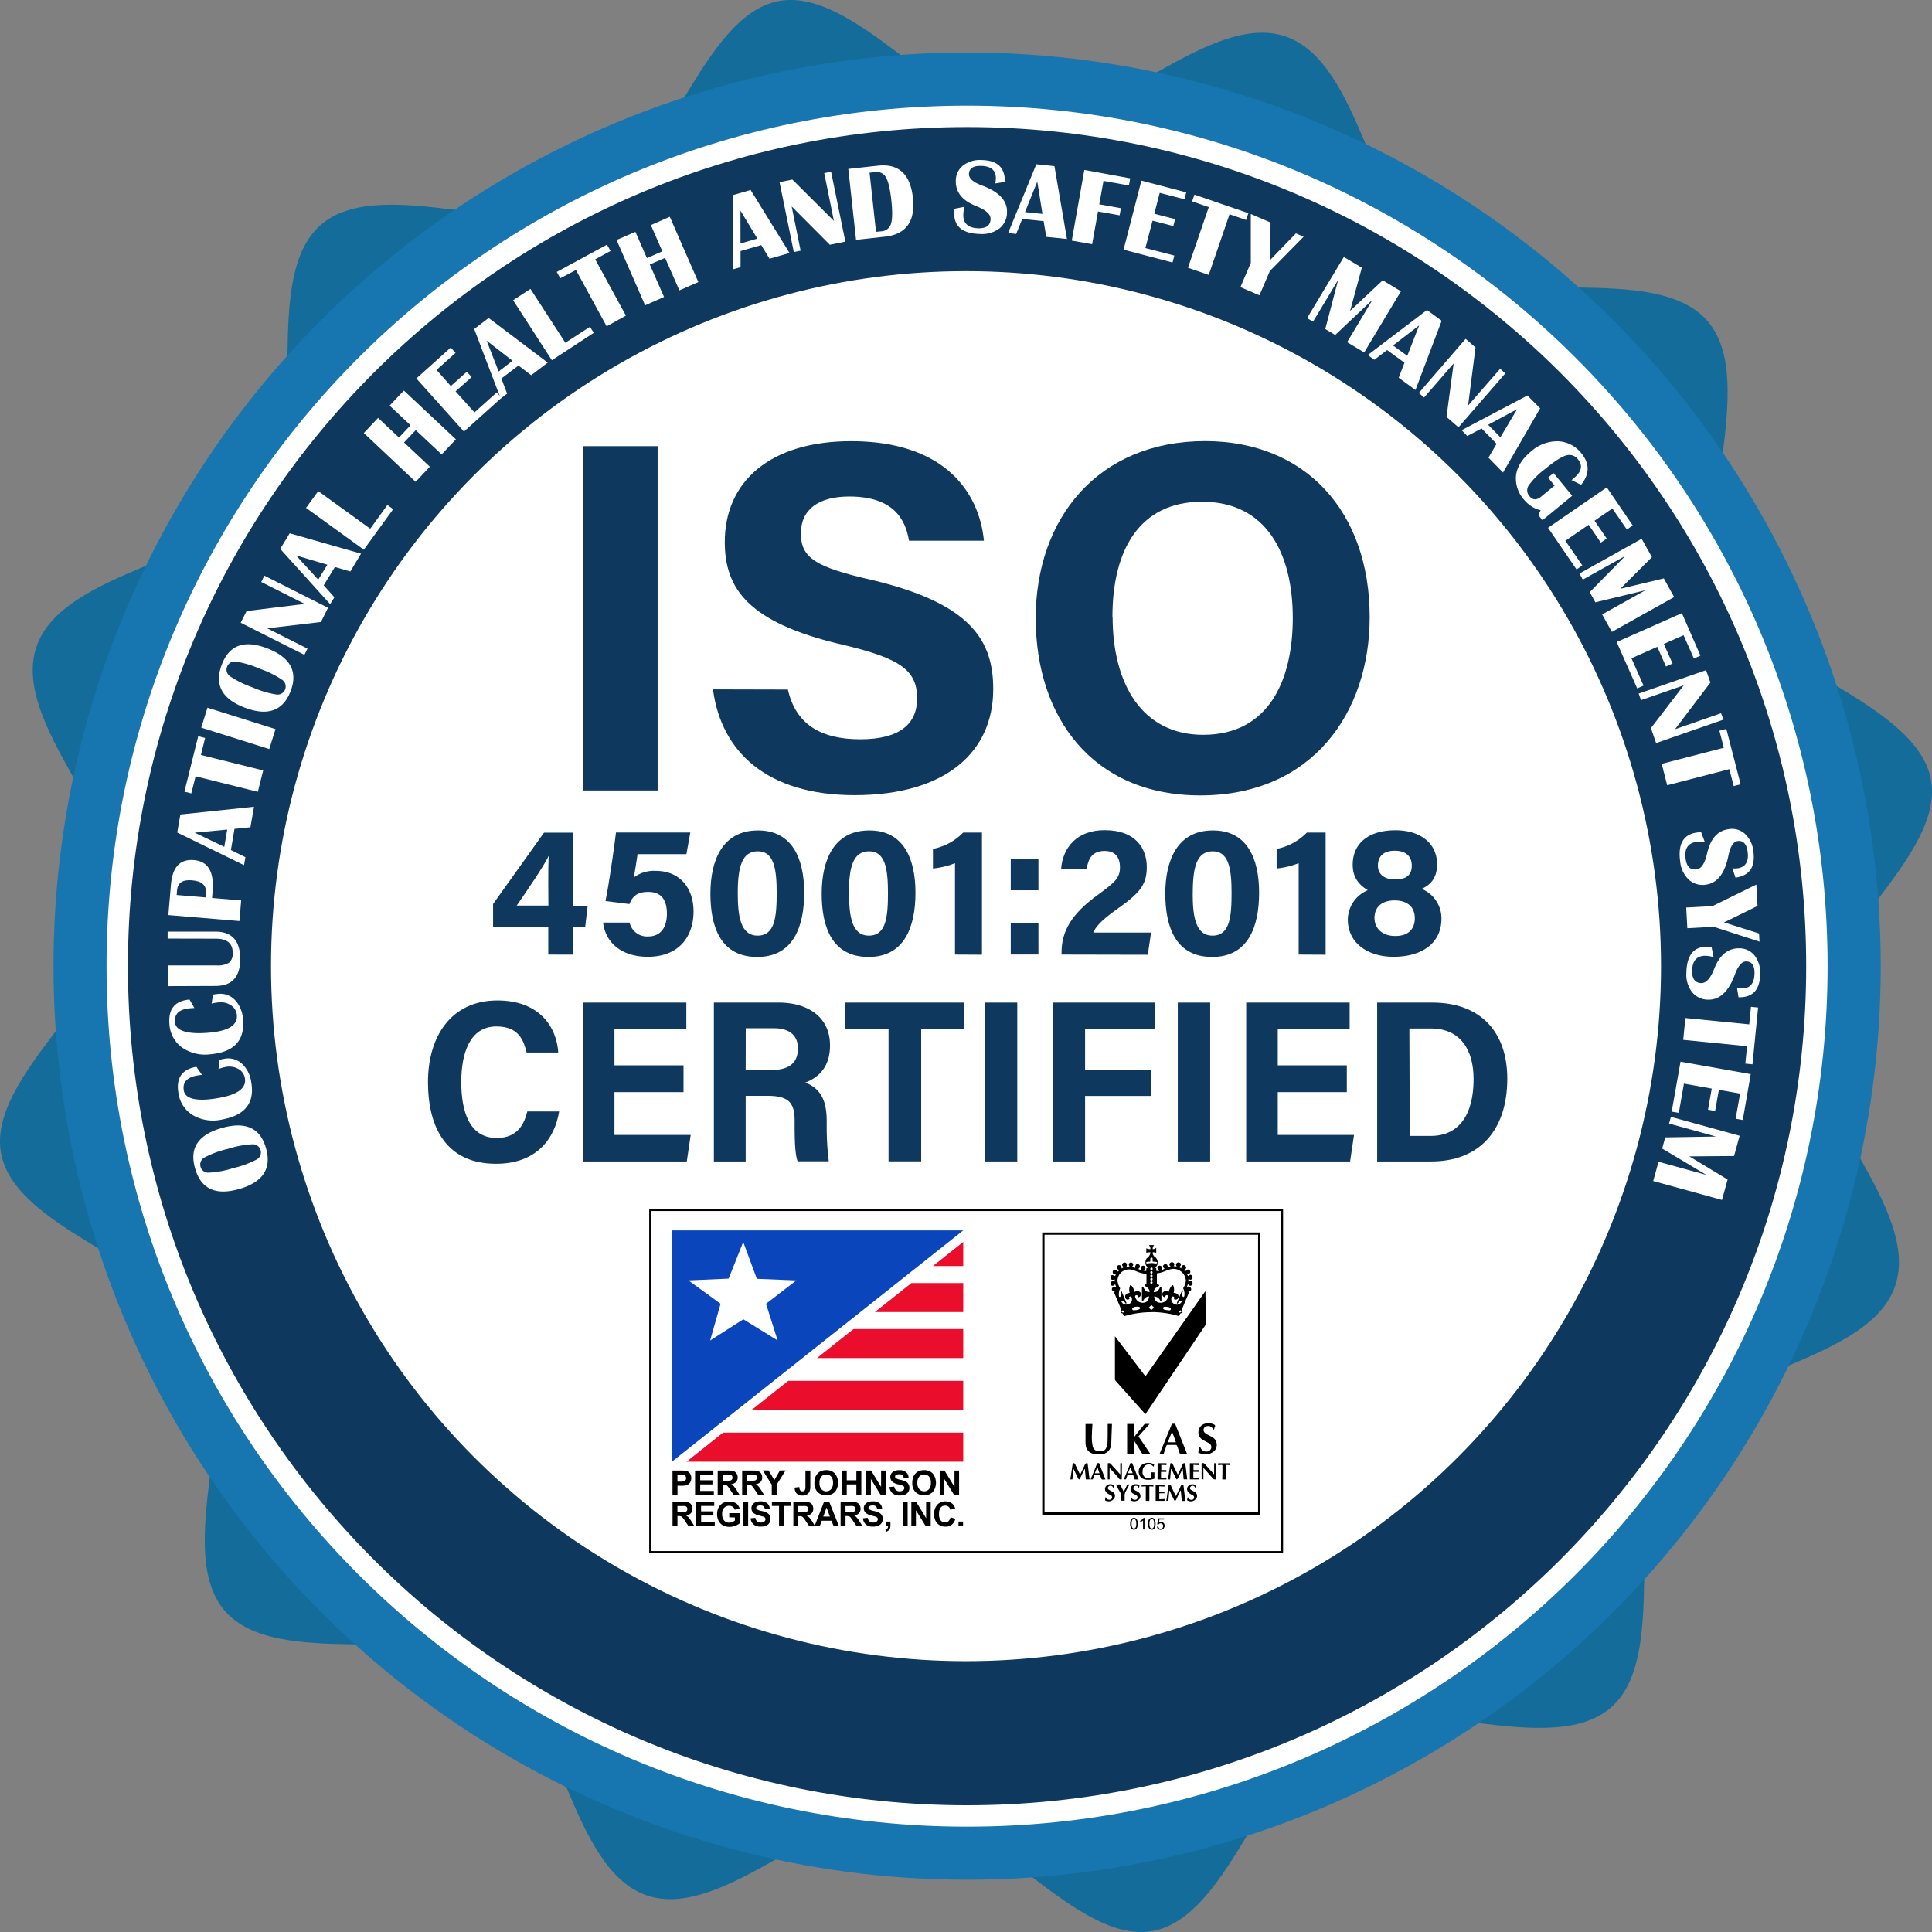 <svg xmlns="http://www.w3.org/2000/svg" viewBox="0 0 541.65 541.65"><rect x="0" y="0" width="541.65" height="541.65" fill="#808080" stroke="none"/><defs><style>.cls-1{fill:#136c99;}.cls-2{fill:#1775af;}.cls-11,.cls-3{fill:#0f385e;}.cls-3{stroke:#fff;stroke-width:6px;}.cls-3,.cls-5{stroke-miterlimit:10;}.cls-10,.cls-4,.cls-5{fill:#fff;}.cls-5{stroke:#000;stroke-width:0.5px;}.cls-6{fill:#010101;}.cls-7{fill:#0a45bb;}.cls-8{fill:#ea0d2c;}.cls-10,.cls-9{fill-rule:evenodd;}</style></defs><title>ISO 45001</title><g id="Layer_2" data-name="Layer 2"><g id="Layer_1-2" data-name="Layer 1"><polygon class="cls-1" points="267.89 501.56 249.81 448.67 219.97 495.94 213.32 440.46 174.25 480.44 179.35 424.84 132.78 455.77 149.32 402.36 97.39 423.03 124.58 374.2 69.56 383.69 106.24 341.59 50.44 339.33 95.2 305.87 41.08 291.99 91.77 268.54 41.66 243.81 96.1 231.34 52.25 196.72 108.11 195.88 72.46 152.87 127.3 163.72 101.33 114.25 152.74 136.21 137.56 82.47 183.29 114.57 179.67 58.84 217.65 99.78 225.79 44.5 254.33 92.48 273.77 40.11 291.86 93 321.69 45.73 328.35 101.2 367.42 61.23 362.32 116.9 408.88 85.9 392.35 139.31 444.27 118.64 417.08 167.47 472.18 157.97 435.43 200.08 491.23 202.34 446.47 235.8 500.66 249.68 449.89 273.13 500.01 297.86 445.57 310.33 489.42 344.94 433.55 345.78 469.2 388.8 414.37 377.95 440.33 427.42 388.93 405.46 404.1 459.26 358.38 427.1 362 482.83 324.02 441.89 315.88 497.17 287.33 449.18 267.89 501.56"/><path class="cls-1" d="M287.34,34.62C264.8,33.07,239.74-3.81,218.23.32S186.91,48.24,167,58.13,106.89,48.44,90,63s-3,57-15.56,75.57-56.84,21.25-64.2,42.69S36.1,231.6,34.62,254.46s-38.43,47.47-34.3,69,47.92,31.32,57.81,51.15-9.69,60.13,4.9,77,57,3,75.57,15.57,21.25,56.83,42.69,64.2S231.6,505.5,254.46,507s47.6,38.75,69.11,34.29,31.19-47.86,51-57.61,60.13,9.69,77-4.91,3-57,15.57-75.56S524,382,531.33,360.51,505.5,310.2,507,287.34s38.75-47.6,34.29-69.11S493.36,186.91,483.61,167s9.68-60.13-4.91-77-57-3-75.57-15.56-21.24-56.84-42.69-64.2S310,36.23,287.34,34.62Z"/><circle class="cls-2" cx="271.14" cy="270.86" r="256.14"/><polygon class="cls-2" points="293.79 500.46 269.96 449.96 245.55 500.2 232.76 445.82 198.4 489.87 197.24 434.01 154.42 469.92 164.95 415.02 115.61 441.31 137.24 389.77 83.57 405.33 115.41 359.41 59.67 363.35 100.43 325.12 45.08 317.37 92.94 288.43 40.37 269.38 93.13 250.91 45.66 221.4 101.14 214.42 60.9 175.6 116.57 180.32 85.31 134.01 138.86 150.16 117.8 98.36 166.82 125.23 157 70.27 199.31 106.76 201.24 50.89 234.96 95.46 248.46 41.2 272.29 91.77 296.7 41.46 309.49 95.84 343.85 51.8 345.01 107.66 387.83 71.75 377.3 126.65 426.64 100.36 405.01 151.9 458.68 136.4 426.84 182.32 482.57 178.32 441.82 216.55 497.17 224.37 449.31 253.3 501.88 272.29 449.12 290.76 496.59 320.27 441.11 327.25 481.35 366.06 425.68 361.35 456.93 407.66 403.39 391.51 424.45 443.31 375.43 416.44 385.25 471.46 342.94 434.91 341 490.78 307.29 446.21 293.79 500.46"/><path class="cls-3" d="M271.25,32.62C139.67,32.54,32.94,139.15,32.87,270.74S139.41,509.05,271,509.12,509.3,402.58,509.38,271v-.13C509.38,139.33,402.79,32.69,271.25,32.62Zm0,428.77C166,461.39,80.67,376.06,80.67,270.8S166,80.21,271.25,80.21,461.84,165.54,461.84,270.8v.07C461.81,376.1,376.49,461.39,271.25,461.39Z"/><circle class="cls-4" cx="270.83" cy="270.87" r="194.85"/><rect class="cls-5" x="182.26" y="339.27" width="177.21" height="95.83"/><path d="M353.33,345.53H292.19v79.14h61.14ZM292.84,424V346.17h59.87V424Z"/><path d="M321.1,396.51l2.55-3.78q7.07-10.5,14.15-21a2.64,2.64,0,0,0,.28-1.66c0-2.37-.08-4.74-.12-7.11,0-.29,0-.57,0-.86l-.11,0-16.72,23.76-8.55-11.23c0,.22,0,.34,0,.46q0,5.73,0,11.45a.9.9,0,0,0,.19.58q4.08,4.59,8.17,9.16A2.13,2.13,0,0,1,321.1,396.51Z"/><path d="M316,407.55h1.9v-3.67l.19.25c.68,1.07,1.36,2.13,2,3.21a.45.45,0,0,0,.46.23c.63,0,1.26,0,1.92,0l-3.29-4.88,3.12-3.49c-.46,0-.88,0-1.3,0-.09,0-.19.13-.27.22l-2.71,3.38a1.11,1.11,0,0,1-.16.17v-3.75H316Z"/><path d="M311.74,399.22h-1.19v.6c0,1.57,0,3.14-.05,4.71a3.8,3.8,0,0,1-.38,1.42,1.52,1.52,0,0,1-1.48.93h-.54a1.75,1.75,0,0,1-1.76-1.44,12,12,0,0,1-.2-3.44c0-.92.08-1.84.13-2.77h-1.94c0,.55,0,1.13,0,1.71,0,1,0,1.92,0,2.88a10.34,10.34,0,0,0,.07,1.48,2.66,2.66,0,0,0,2.28,2.29,7.65,7.65,0,0,0,2.29.08A2.79,2.79,0,0,0,311.5,405c.1-.82.09-1.65.12-2.47l.12-3Z"/><path d="M330.78,407.56h2l-3.33-8.4h-.89l-3.44,8.39h1.13c.24-.7.49-1.4.71-2.11a.43.43,0,0,1,.48-.35c.75,0,1.49,0,2.24,0a.42.42,0,0,1,.3.24C330.29,406.08,330.53,406.81,330.78,407.56Zm-2.25-6h.1l1,2.75h-2.18Z"/><path d="M335.94,407.22a3.92,3.92,0,0,0,4.47-.39,2.51,2.51,0,0,0-.36-3.81c-.47-.29-1-.52-1.46-.79a4.34,4.34,0,0,1-.76-.5,1.06,1.06,0,0,1,.4-1.86,1.49,1.49,0,0,1,1.81.73,1.15,1.15,0,0,0,.21.23,1.45,1.45,0,0,0,.17-.26,3.11,3.11,0,0,1,.18-.54c.19-.34,0-.53-.27-.67a3.45,3.45,0,0,0-3.07,0,2.5,2.5,0,0,0-.29,4.17c.35.22.72.41,1.08.61s.57.29.84.45a1.26,1.26,0,0,1,.66,1.51,1.34,1.34,0,0,1-1.43.84,1.59,1.59,0,0,1-1.54-1.08c0-.09-.13-.15-.2-.22a.84.84,0,0,0-.14.24C336.13,406.34,336,406.77,335.94,407.22Z"/><path d="M301,411.87c.39.81.78,1.63,1.18,2.45a.77.77,0,0,0,.12.24c.07.08.16.19.25.2s.17-.11.21-.2c.4-.81.78-1.62,1.16-2.43a.7.7,0,0,1,.24-.29l.26,2.92h1.05l-.55-4.5a.56.56,0,0,0-.78.38c-.4.91-.85,1.8-1.33,2.78-.47-1-.91-1.85-1.31-2.75-.15-.34-.32-.56-.75-.42l-.67,4.51h.58l.25-2.88Z"/><path d="M328.45,411.9c.42.86.82,1.73,1.24,2.59a1.42,1.42,0,0,0,.26.29c.09-.1.22-.18.28-.3.43-.88.85-1.77,1.36-2.66l.26,2.93h1l-.55-4.5c-.42-.12-.62,0-.79.41-.39.9-.84,1.78-1.31,2.75-.3-.61-.57-1.15-.83-1.69a10.41,10.41,0,0,1-.5-1.07c-.13-.38-.34-.53-.74-.4l-.67,4.51h.58l.25-2.85Z"/><path d="M327.65,416.26l-.67,4.51h.58l.25-2.85.1,0,.81,1.69c.15.31.29.62.45.92a1.32,1.32,0,0,0,.25.28,1.38,1.38,0,0,0,.27-.27l1.17-2.46a.55.55,0,0,1,.19-.23l.27,2.94h1l-.54-4.5c-.44-.14-.63.05-.79.41-.4.9-.85,1.78-1.32,2.75-.43-.9-.83-1.71-1.22-2.53l-.1-.21C328.29,416.34,328.09,416.12,327.65,416.26Z"/><path d="M314.55,410.23h-.47v3.12l-1.73-1.89a9.26,9.26,0,0,1-.78-.88.81.81,0,0,0-1-.32v4.5h.51v-3.19c.57.61,1.07,1.14,1.55,1.68.35.39.71.77,1,1.18a.73.73,0,0,0,.87.31Z"/><path d="M337.52,411.65c.82.92,1.66,1.84,2.47,2.77a.72.72,0,0,0,.87.31v-4.5h-.47v3l-.09.07c-.07-.09-.13-.2-.21-.29-.73-.82-1.49-1.62-2.21-2.45a.81.81,0,0,0-1-.32v4.49h.5v-3.07Z"/><path d="M323.65,414.54v-1.76h-.95c0,.42,0,.85,0,1.27,0,.23-.06.33-.3.38a1.69,1.69,0,0,1-2.06-1.92,1.86,1.86,0,0,1,1.39-1.94,1.57,1.57,0,0,1,1.66.68l.2-.69a3.26,3.26,0,0,0-3.28,0,2.42,2.42,0,0,0-1,2.6,2.13,2.13,0,0,0,1.69,1.61A4.53,4.53,0,0,0,323.65,414.54Z"/><path d="M308.13,410.21c-.43-.12-.57.1-.7.45-.49,1.26-1,2.5-1.53,3.75,0,.11-.08.21-.13.35h.6c.11-.33.24-.67.34-1a.39.39,0,0,1,.49-.34h.34c.85,0,.87,0,1.1.83.12.42.29.64.75.53a3.24,3.24,0,0,1,.54,0Zm.08,2.8H307l.59-1.47.09,0Z"/><path d="M318.13,414.77h1.1l-1.81-4.58h-.49l-1.86,4.56h.6a10.5,10.5,0,0,1,.37-1.07c0-.12.24-.21.38-.26a1.14,1.14,0,0,1,.37,0c.91,0,.91,0,1.17.87C318,414.44,318.08,414.61,318.13,414.77ZM316.29,413l.64-1.6.58,1.6Z"/><path d="M324,416.25v4.52h2.49v-.52l-1.47.08v-1.68h1.44v-.5H325V416.7l1.48.07v-.52Z"/><path d="M334.6,412.14v-1.45l1.46.07v-.53h-2.48v4.53h2.49v-.52c-.36,0-.72,0-1.08.07s-.45-.05-.43-.38,0-.83,0-1.28h1.49v-.51Z"/><path d="M324.53,414.77H327v-.53c-.36,0-.74,0-1.11.07s-.4-.06-.39-.34c0-.43,0-.86,0-1.32H327v-.51h-1.43v-1.45l1.45.07v-.54h-2.48Z"/><path d="M333,419.69c-.08.33-.14.56-.2.79a.4.4,0,0,0,0,.11,1.85,1.85,0,0,0,2.74-.78,1.24,1.24,0,0,0-.53-1.49c-.28-.19-.6-.33-.89-.5s-.61-.37-.5-.75a.86.86,0,0,1,.5-.49.72.72,0,0,1,.87.36l.16.22.22-.67a1.72,1.72,0,0,0-1.93-.12,1.3,1.3,0,0,0-.56,1.55,2.17,2.17,0,0,0,.66.79,3.67,3.67,0,0,0,.73.4.76.76,0,0,1,.5.81.65.65,0,0,1-.56.54,1,1,0,0,1-1-.37Z"/><path d="M317.14,419.68l-.22.9a2,2,0,0,0,2.4-.18,1.34,1.34,0,0,0-.16-2.08c-.29-.2-.63-.34-.93-.51s-.59-.37-.47-.73a.9.9,0,0,1,.48-.5.72.72,0,0,1,.88.35l.13.19s.07-.06.08-.09c.23-.63.16-.75-.5-.87a1.46,1.46,0,0,0-1.86,1.65,1.31,1.31,0,0,0,.69.91c.24.14.49.26.74.39a.76.76,0,0,1,.51.8.65.65,0,0,1-.56.55,1,1,0,0,1-1-.39Z"/><path d="M310,419.69c-.08.31-.15.54-.19.76a.29.29,0,0,0,.08.22,1.85,1.85,0,0,0,2.66-1,1.18,1.18,0,0,0-.49-1.33c-.29-.2-.62-.34-.92-.52s-.64-.37-.54-.77a.89.89,0,0,1,.5-.49.74.74,0,0,1,.9.39l.14.19.22-.67a1.7,1.7,0,0,0-1.95-.1,1.3,1.3,0,0,0-.53,1.56,1.93,1.93,0,0,0,.61.73,3.71,3.71,0,0,0,.76.42.77.77,0,0,1,.52.8.64.64,0,0,1-.55.55.94.94,0,0,1-1-.37A3.61,3.61,0,0,1,310,419.69Z"/><path d="M312.88,416.23c.38.72.71,1.4,1.1,2a2.49,2.49,0,0,1,.31,1.64c0,.28,0,.55-.06.85h1.07c0-.52,0-1,0-1.55a2.31,2.31,0,0,1,.21-.86c.35-.7.74-1.38,1.12-2.08a.54.54,0,0,0-.78.36c-.21.53-.5,1-.79,1.64-.33-.66-.61-1.21-.87-1.77a.39.39,0,0,0-.45-.29A8.13,8.13,0,0,1,312.88,416.23Z"/><path d="M320.06,416.24v.53l1.17-.07v4.08h1V416.7l1.13.07v-.53Z"/><path d="M342.7,414.77h1v-4.08l1.14.07v-.52h-3.32v.52a7.36,7.36,0,0,0,.83-.06c.3-.05.38.05.37.34,0,1.16,0,2.32-.05,3.49Z"/><path class="cls-4" d="M328.53,401.59l-1.07,2.74h2.18l-1-2.75Z"/><path class="cls-4" d="M308.21,413l-.53-1.45-.09,0L307,413Z"/><path class="cls-4" d="M316.29,413h1.22l-.58-1.6Z"/><path class="cls-6" d="M188.54,419.13v-6.85h2.22a7.92,7.92,0,0,1,1.64.1,1.77,1.77,0,0,1,1,.67,2.18,2.18,0,0,1,.4,1.34,2.27,2.27,0,0,1-.23,1.06,1.91,1.91,0,0,1-.58.67,2.07,2.07,0,0,1-.72.32,7.45,7.45,0,0,1-1.43.1h-.9v2.59Zm1.39-5.69v1.94h.75a3.54,3.54,0,0,0,1.09-.11.92.92,0,0,0,.44-.33,1,1,0,0,0,.15-.54.85.85,0,0,0-.22-.61,1,1,0,0,0-.55-.31,7.27,7.27,0,0,0-1,0Z"/><path class="cls-6" d="M194.87,419.13v-6.85H200v1.16h-3.69V415h3.43v1.16h-3.43V418h3.82v1.16Z"/><path class="cls-6" d="M201.21,419.13v-6.85h2.91a5.06,5.06,0,0,1,1.59.18,1.62,1.62,0,0,1,.8.66,2,2,0,0,1,.3,1.08,1.83,1.83,0,0,1-.45,1.27,2.15,2.15,0,0,1-1.36.63,3.23,3.23,0,0,1,.74.58,7.52,7.52,0,0,1,.79,1.11l.84,1.34h-1.66l-1-1.49a8.57,8.57,0,0,0-.73-1,1.19,1.19,0,0,0-.41-.29,2.41,2.41,0,0,0-.7-.07h-.28v2.86Zm1.38-4h1a5.17,5.17,0,0,0,1.24-.08.81.81,0,0,0,.39-.29.93.93,0,0,0,.14-.51.84.84,0,0,0-.19-.56.87.87,0,0,0-.52-.27c-.11,0-.45,0-1,0h-1.08Z"/><path class="cls-6" d="M208.07,419.13v-6.85H211a5.06,5.06,0,0,1,1.59.18,1.62,1.62,0,0,1,.8.66,2,2,0,0,1,.3,1.08,1.83,1.83,0,0,1-.45,1.27,2.15,2.15,0,0,1-1.36.63,3.23,3.23,0,0,1,.74.58,7.52,7.52,0,0,1,.79,1.11l.83,1.34h-1.65l-1-1.49a8.57,8.57,0,0,0-.73-1,1.19,1.19,0,0,0-.41-.29,2.41,2.41,0,0,0-.7-.07h-.28v2.86Zm1.38-4h1a5.22,5.22,0,0,0,1.25-.08.74.74,0,0,0,.38-.29.85.85,0,0,0,.14-.51.84.84,0,0,0-.18-.56.87.87,0,0,0-.52-.27c-.11,0-.45,0-1,0h-1.08Z"/><path class="cls-6" d="M216.37,419.13v-2.89l-2.51-4h1.62l1.61,2.71,1.58-2.71h1.59l-2.52,4v2.88Z"/><path class="cls-6" d="M225.81,412.28h1.37v4.33a4.81,4.81,0,0,1-.14,1.31,1.89,1.89,0,0,1-.73,1,2.43,2.43,0,0,1-1.39.36,2,2,0,0,1-1.56-.57,2.31,2.31,0,0,1-.56-1.66l1.31-.15a1.75,1.75,0,0,0,.17.83.74.74,0,0,0,.68.37.78.78,0,0,0,.66-.26,2.18,2.18,0,0,0,.19-1.1Z"/><path class="cls-6" d="M228.33,415.74a4.32,4.32,0,0,1,.31-1.75,3.33,3.33,0,0,1,.64-.94,2.72,2.72,0,0,1,.88-.62,3.79,3.79,0,0,1,1.48-.27,3.24,3.24,0,0,1,2.42.94,4.2,4.2,0,0,1,0,5.21,3.61,3.61,0,0,1-4.84,0A3.55,3.55,0,0,1,228.33,415.74Zm1.42,0a2.56,2.56,0,0,0,.54,1.76,1.84,1.84,0,0,0,2.72,0,2.61,2.61,0,0,0,.53-1.78,2.55,2.55,0,0,0-.52-1.76,1.76,1.76,0,0,0-1.37-.58,1.73,1.73,0,0,0-1.37.59A2.58,2.58,0,0,0,229.75,415.7Z"/><path class="cls-6" d="M236,419.13v-6.85h1.39V415h2.7v-2.69h1.39v6.85h-1.39v-3h-2.7v3Z"/><path class="cls-6" d="M242.87,419.13v-6.85h1.35l2.8,4.57v-4.57h1.28v6.85h-1.38l-2.76-4.47v4.47Z"/><path class="cls-6" d="M249.37,416.9l1.34-.13a1.66,1.66,0,0,0,.49,1,1.53,1.53,0,0,0,1,.32,1.57,1.57,0,0,0,1-.28.83.83,0,0,0,.34-.66.66.66,0,0,0-.14-.42,1.15,1.15,0,0,0-.5-.29c-.16-.06-.53-.16-1.1-.3a3.69,3.69,0,0,1-1.56-.68,1.79,1.79,0,0,1-.34-2.36,1.87,1.87,0,0,1,.86-.69,3.38,3.38,0,0,1,1.34-.24,2.86,2.86,0,0,1,1.94.57,2,2,0,0,1,.69,1.51l-1.38.06a1.13,1.13,0,0,0-.39-.76,1.33,1.33,0,0,0-.87-.23,1.59,1.59,0,0,0-.94.24.53.53,0,0,0,0,.84,3.64,3.64,0,0,0,1.27.46,7.33,7.33,0,0,1,1.49.49,1.91,1.91,0,0,1,.76.7,2.18,2.18,0,0,1,0,2.19,2,2,0,0,1-.93.77,4,4,0,0,1-1.49.25,3,3,0,0,1-2-.6A2.6,2.6,0,0,1,249.37,416.9Z"/><path class="cls-6" d="M255.77,415.74a4.32,4.32,0,0,1,.31-1.75,3.33,3.33,0,0,1,.64-.94,2.72,2.72,0,0,1,.88-.62,3.79,3.79,0,0,1,1.48-.27,3.22,3.22,0,0,1,2.42.94,4.2,4.2,0,0,1,0,5.21,3.61,3.61,0,0,1-4.84,0A3.55,3.55,0,0,1,255.77,415.74Zm1.42,0a2.56,2.56,0,0,0,.54,1.76,1.84,1.84,0,0,0,2.72,0,2.61,2.61,0,0,0,.53-1.78,2.55,2.55,0,0,0-.52-1.76,1.76,1.76,0,0,0-1.37-.58,1.73,1.73,0,0,0-1.37.59A2.58,2.58,0,0,0,257.19,415.7Z"/><path class="cls-6" d="M263.45,419.13v-6.85h1.35l2.8,4.57v-4.57h1.29v6.85H267.5l-2.76-4.47v4.47Z"/><path class="cls-6" d="M188.55,427.89v-6.84h2.91a5.06,5.06,0,0,1,1.59.18,1.56,1.56,0,0,1,.8.66,2,2,0,0,1,.3,1.08,1.8,1.8,0,0,1-.46,1.27,2.2,2.2,0,0,1-1.35.63,3.23,3.23,0,0,1,.74.58,7.17,7.17,0,0,1,.79,1.11l.83,1.33h-1.65l-1-1.49a8.14,8.14,0,0,0-.73-1,1.07,1.07,0,0,0-.41-.29,2.34,2.34,0,0,0-.7-.08h-.28v2.86Zm1.38-3.95h1a5.66,5.66,0,0,0,1.24-.08.78.78,0,0,0,.39-.29.86.86,0,0,0,.14-.52.81.81,0,0,0-.18-.55.78.78,0,0,0-.52-.27,9.08,9.08,0,0,0-1,0h-1.08Z"/><path class="cls-6" d="M195.16,427.89v-6.84h5.08v1.15h-3.69v1.52H200v1.16h-3.43v1.86h3.82v1.15Z"/><path class="cls-6" d="M204.44,425.38v-1.16h3V427a3.71,3.71,0,0,1-1.26.74,4.67,4.67,0,0,1-1.67.32,3.75,3.75,0,0,1-1.87-.45,2.88,2.88,0,0,1-1.2-1.29,4.14,4.14,0,0,1-.4-1.82,3.9,3.9,0,0,1,.45-1.9,3,3,0,0,1,1.31-1.28,3.5,3.5,0,0,1,1.64-.34,3.31,3.31,0,0,1,2,.53,2.43,2.43,0,0,1,.92,1.48l-1.37.26a1.47,1.47,0,0,0-.55-.8,1.64,1.64,0,0,0-1-.29,1.83,1.83,0,0,0-1.44.58,2.39,2.39,0,0,0-.54,1.7,2.7,2.7,0,0,0,.54,1.83,1.84,1.84,0,0,0,1.42.61,2.45,2.45,0,0,0,.87-.17,3,3,0,0,0,.75-.42v-.86Z"/><path class="cls-6" d="M208.37,427.89v-6.84h1.38v6.84Z"/><path class="cls-6" d="M210.43,425.66l1.34-.13a1.61,1.61,0,0,0,.5,1,1.48,1.48,0,0,0,1,.32,1.51,1.51,0,0,0,1-.29.82.82,0,0,0,.34-.66.64.64,0,0,0-.14-.41,1.26,1.26,0,0,0-.5-.3l-1.1-.3a3.71,3.71,0,0,1-1.56-.67,1.8,1.8,0,0,1-.64-1.38,1.74,1.74,0,0,1,.3-1,1.87,1.87,0,0,1,.86-.69,3.38,3.38,0,0,1,1.34-.24,2.92,2.92,0,0,1,1.94.56,2,2,0,0,1,.69,1.51l-1.38.06a1.18,1.18,0,0,0-.39-.76,1.39,1.39,0,0,0-.87-.23,1.59,1.59,0,0,0-.94.25.53.53,0,0,0,0,.84,3.64,3.64,0,0,0,1.27.46,6.75,6.75,0,0,1,1.49.49,1.84,1.84,0,0,1,.76.7,2,2,0,0,1,.27,1.09,2,2,0,0,1-.32,1.1,2,2,0,0,1-.93.76,3.8,3.8,0,0,1-1.49.25,3,3,0,0,1-2-.6A2.58,2.58,0,0,1,210.43,425.66Z"/><path class="cls-6" d="M218.41,427.89V422.2h-2v-1.15h5.44v1.15h-2v5.69Z"/><path class="cls-6" d="M222.43,427.89v-6.84h2.91a5.06,5.06,0,0,1,1.59.18,1.52,1.52,0,0,1,.8.66A2,2,0,0,1,228,423a1.84,1.84,0,0,1-.45,1.27,2.25,2.25,0,0,1-1.36.63,3.23,3.23,0,0,1,.74.58,6.55,6.55,0,0,1,.79,1.11l.83,1.33h-1.65l-1-1.49a8.14,8.14,0,0,0-.73-1,1.07,1.07,0,0,0-.41-.29,2.34,2.34,0,0,0-.7-.08h-.28v2.86Zm1.38-3.95h1a5.85,5.85,0,0,0,1.25-.08.79.79,0,0,0,.38-.29.86.86,0,0,0,.14-.52.81.81,0,0,0-.18-.55.78.78,0,0,0-.52-.27,9.08,9.08,0,0,0-1,0h-1.08Z"/><path class="cls-6" d="M235.22,427.89h-1.5l-.6-1.55h-2.74l-.56,1.55h-1.47l2.67-6.84h1.46Zm-2.55-2.71-.94-2.54-.92,2.54Z"/><path class="cls-6" d="M235.67,427.89v-6.84h2.91a5.06,5.06,0,0,1,1.59.18,1.52,1.52,0,0,1,.8.66,2,2,0,0,1,.3,1.08,1.84,1.84,0,0,1-.45,1.27,2.25,2.25,0,0,1-1.36.63,3.23,3.23,0,0,1,.74.58,6.55,6.55,0,0,1,.79,1.11l.83,1.33h-1.65l-1-1.49a8.14,8.14,0,0,0-.73-1,1.07,1.07,0,0,0-.41-.29,2.34,2.34,0,0,0-.7-.08h-.28v2.86Zm1.38-3.95h1a5.85,5.85,0,0,0,1.25-.08.79.79,0,0,0,.38-.29.86.86,0,0,0,.14-.52.81.81,0,0,0-.18-.55.78.78,0,0,0-.52-.27,9.08,9.08,0,0,0-1,0h-1.08Z"/><path class="cls-6" d="M241.93,425.66l1.35-.13a1.61,1.61,0,0,0,.49,1,1.5,1.5,0,0,0,1,.32,1.54,1.54,0,0,0,1-.29.82.82,0,0,0,.34-.66.64.64,0,0,0-.14-.41,1.26,1.26,0,0,0-.5-.3l-1.11-.3a3.83,3.83,0,0,1-1.56-.67,1.79,1.79,0,0,1-.63-1.38,1.74,1.74,0,0,1,.3-1,1.89,1.89,0,0,1,.85-.69,3.43,3.43,0,0,1,1.35-.24,2.92,2.92,0,0,1,1.94.56,2,2,0,0,1,.69,1.51l-1.39.06a1.17,1.17,0,0,0-.38-.76,1.39,1.39,0,0,0-.87-.23,1.65,1.65,0,0,0-.95.25.53.53,0,0,0-.22.43.51.51,0,0,0,.21.41,3.55,3.55,0,0,0,1.27.46,6.75,6.75,0,0,1,1.49.49,1.9,1.9,0,0,1,.76.7,2,2,0,0,1,.27,1.09,2,2,0,0,1-.33,1.1,1.88,1.88,0,0,1-.92.76,3.84,3.84,0,0,1-1.49.25,2.94,2.94,0,0,1-2-.6A2.63,2.63,0,0,1,241.93,425.66Z"/><path class="cls-6" d="M248.34,426.58h1.31v.94a3.49,3.49,0,0,1-.1.9,1.43,1.43,0,0,1-.37.59,2,2,0,0,1-.7.41l-.25-.54a1.14,1.14,0,0,0,.56-.36,1.12,1.12,0,0,0,.18-.63h-.63Z"/><path class="cls-6" d="M253.08,427.89v-6.84h1.38v6.84Z"/><path class="cls-6" d="M255.5,427.89v-6.84h1.35l2.8,4.57v-4.57h1.28v6.84h-1.38l-2.76-4.46v4.46Z"/><path class="cls-6" d="M266.49,425.38l1.34.42a3,3,0,0,1-1,1.66A2.86,2.86,0,0,1,265,428a3,3,0,0,1-2.24-.93,3.58,3.58,0,0,1-.87-2.55,3.76,3.76,0,0,1,.88-2.66,3,3,0,0,1,2.32-.94,2.86,2.86,0,0,1,2,.74,2.72,2.72,0,0,1,.7,1.26l-1.37.33a1.4,1.4,0,0,0-1.44-1.15,1.55,1.55,0,0,0-1.24.55,2.7,2.7,0,0,0-.47,1.77,2.9,2.9,0,0,0,.47,1.85,1.53,1.53,0,0,0,1.21.55,1.41,1.41,0,0,0,.95-.35A2.12,2.12,0,0,0,266.49,425.38Z"/><path class="cls-6" d="M268.72,427.89v-1.31H270v1.31Z"/><polygon class="cls-7" points="270.05 344.95 188.38 344.95 188.38 409.79 270.05 344.95"/><polygon class="cls-8" points="270.05 401.65 270.05 409.79 192.47 409.79 202.72 401.65 270.05 401.65"/><polygon class="cls-8" points="270.05 387.13 270.05 395.27 210.75 395.27 221 387.13 270.05 387.13"/><polygon class="cls-8" points="270.05 372.61 270.05 380.75 229.04 380.75 239.29 372.61 270.05 372.61"/><polygon class="cls-8" points="270.05 359.71 270.05 367.85 245.28 367.85 255.53 359.71 270.05 359.71"/><polygon class="cls-8" points="270.05 348.19 270.05 354.95 261.53 354.95 270.05 348.19"/><polygon class="cls-4" points="208.37 348.19 212.19 358.52 223.26 358.98 214.76 365.52 218.01 375.8 208.4 369.87 199.09 375.82 202.02 365.52 193 358.97 204.28 358.47 208.37 348.19"/><path d="M316.85,427.19a2.89,2.89,0,0,1,.12-.92,1.08,1.08,0,0,1,.36-.54.86.86,0,0,1,.58-.19.89.89,0,0,1,.79.4,2,2,0,0,1,.2.49,3.11,3.11,0,0,1,.07.76,3,3,0,0,1-.12.93,1.09,1.09,0,0,1-.35.54.87.87,0,0,1-.59.19.86.86,0,0,1-.73-.34A2.1,2.1,0,0,1,316.85,427.19Zm.41,0a2.1,2.1,0,0,0,.19,1.07.54.54,0,0,0,.92,0,2,2,0,0,0,.19-1.07,2,2,0,0,0-.19-1.06.53.53,0,0,0-.46-.26.5.5,0,0,0-.44.23A2,2,0,0,0,317.26,427.19Z"/><path d="M320.86,428.8h-.4v-2.54a2.08,2.08,0,0,1-.38.27,4.08,4.08,0,0,1-.42.21v-.39a2.39,2.39,0,0,0,.59-.38,1.61,1.61,0,0,0,.35-.43h.26Z"/><path d="M321.85,427.19a2.89,2.89,0,0,1,.12-.92,1.08,1.08,0,0,1,.36-.54.86.86,0,0,1,.58-.19.89.89,0,0,1,.79.4,2,2,0,0,1,.2.49,3.11,3.11,0,0,1,.07.76,3,3,0,0,1-.12.93,1.09,1.09,0,0,1-.35.54.87.87,0,0,1-.59.19.86.86,0,0,1-.73-.34A2.1,2.1,0,0,1,321.85,427.19Zm.41,0a2.1,2.1,0,0,0,.19,1.07.55.55,0,0,0,.46.26.57.57,0,0,0,.47-.26,2.12,2.12,0,0,0,.18-1.07,2.08,2.08,0,0,0-.18-1.06.55.55,0,0,0-.47-.26.5.5,0,0,0-.44.23A2,2,0,0,0,322.26,427.19Z"/><path d="M324.36,428l.41,0a.77.77,0,0,0,.22.46.59.59,0,0,0,.41.15.67.67,0,0,0,.49-.21.85.85,0,0,0,.2-.58.73.73,0,0,0-.2-.54.65.65,0,0,0-.5-.2.7.7,0,0,0-.35.09.76.76,0,0,0-.24.23l-.37-.05.31-1.67h1.62V426h-1.3l-.18.88a1.05,1.05,0,0,1,.62-.21,1,1,0,0,1,.72.3,1,1,0,0,1,.29.75,1.21,1.21,0,0,1-.26.77,1,1,0,0,1-.85.39,1,1,0,0,1-.72-.25A.91.91,0,0,1,324.36,428Z"/><path class="cls-9" d="M322.92,367.86a26.09,26.09,0,0,1,7.62,1.13l.38-.75.64-.26-.26-.75,2-4.8-.13-.38a.89.89,0,0,0,.76-.38.77.77,0,0,0-.38-.88.79.79,0,0,0-.76,0v-.13a6.37,6.37,0,0,0,.25-.63l.38.38a.66.66,0,0,0,.89-.38.73.73,0,0,0-.38-.88,1.82,1.82,0,0,0-.76.13v-.64c.25,0,.38.13.63.13s.64-.38.51-.76a.68.68,0,0,0-.63-.63,3.16,3.16,0,0,0-.64.38,1,1,0,0,0-.25-.5c.25,0,.38,0,.5-.13a.57.57,0,0,0,.39-.76.66.66,0,0,0-.89-.38c-.13.13-.38.26-.51.51-.13-.13-.25-.38-.38-.51a.94.94,0,0,0,.51-.25c.25-.25.12-.63-.13-.88a.62.62,0,0,0-.87,0l0,0a1.71,1.71,0,0,0-.25.76,2.63,2.63,0,0,0-.64-.38,1.05,1.05,0,0,0,.51-.51.55.55,0,0,0-.38-.75.66.66,0,0,0-.89.37c-.13.13,0,.51.13.76A2.47,2.47,0,0,0,329,355a1,1,0,0,0,.25-.5.67.67,0,0,0-.63-.63.72.72,0,0,0-.77.63c0,.25.26.5.39.63a2.35,2.35,0,0,1-.89.25c0-.12.12-.38,0-.5-.13-.38-.51-.63-.76-.51s-.64.51-.51.76a1.18,1.18,0,0,0,.51.63,1,1,0,0,0-.64.25.46.46,0,0,0-.38.13.79.79,0,0,0,.13-.88c0-.26-.38-.51-.77-.38a.53.53,0,0,0-.38.76c0,.25.26.5.51.63a1.62,1.62,0,0,1-.89,0v-.63l-.25-.26c.38-.5.63-.63.63-1.38a1.88,1.88,0,0,0-.63-1.52,1.51,1.51,0,0,1-.76-1.14v-.25a2.7,2.7,0,0,1,1,.13v-1.39a1.41,1.41,0,0,1-1,.38v-.38a4.05,4.05,0,0,1,.38-.76h-1.4a4.05,4.05,0,0,1,.38.76v.38a2.35,2.35,0,0,1-1.14-.25v1.26a3.42,3.42,0,0,1,1.14-.13v.25a2.75,2.75,0,0,1-.76,1.27c-.38.12-.63.75-.63,1.39s.25.88.63,1.38l-.38.26v.63s-.13.12-.76,0c.25-.13.51-.38.51-.63s-.13-.64-.38-.76a.77.77,0,0,0-.89.38,2.23,2.23,0,0,0,.12.88c0-.13-.12-.13-.25-.13s-.38-.12-.63-.25c.25-.12.38-.38.5-.5a.85.85,0,0,0-.5-.89c-.39-.12-.64.13-.77.51a.59.59,0,0,0,0,.63,8.43,8.43,0,0,0-1-.38.69.69,0,0,0,.38-.63.64.64,0,0,0-1.27,0,2.22,2.22,0,0,0,.25.63c-.25-.12-.63,0-.88,0a1.64,1.64,0,0,0,.12-.75.69.69,0,0,0-.89-.38.65.65,0,0,0-.38.88c.13.13.26.38.38.38a3,3,0,0,1-.63.38.82.82,0,0,0-.13-.76.77.77,0,0,0-1,0,.59.59,0,0,0,0,.88c.12.13.38.26.5.38a1.66,1.66,0,0,1-.5.38c0-.25-.26-.38-.38-.5a.68.68,0,1,0-.51,1.26h.51a.93.93,0,0,0-.26.5,1,1,0,0,0-.63-.25c-.38-.13-.64.13-.64.51a.55.55,0,0,0,.51.75,1.18,1.18,0,0,0,.63-.12v.63a1,1,0,0,0-.88,0,.59.59,0,0,0-.26.75.56.56,0,0,0,.76.38c.26,0,.38-.25.51-.38a5.71,5.71,0,0,0,.26.64v.12h-.77a.78.78,0,0,0-.38.88.89.89,0,0,0,.76.38l-.12.38,2,4.8-.26.75.64.26.38.75a26.4,26.4,0,0,1,7.74-1.13Zm-2.53-3c.38-.76.88-1.39,1.77-1.39-.12.88-.51,1.77-1.77,1.77a2.15,2.15,0,0,1-2.16-1.77.4.4,0,0,1,.38-.38.44.44,0,0,1,.38.63.9.9,0,0,0,.89-1c0-.38-.51-.75-1-.75a1.35,1.35,0,0,0-.76.25,4.73,4.73,0,0,0-.76-1.64c-.51-.38-.51-.38-.64.12a2.89,2.89,0,0,0,0,1.77c-.25,0-1.27.13-1.27,1,0,.63.39.88.64.88a.93.93,0,0,0,.63-.25c-.25-.12-.25-.12-.25-.25a.56.56,0,0,1,.38-.38c.38,0,.51.38.51.76a1.45,1.45,0,0,1-1.52,1.51,1.44,1.44,0,0,1-1.53-1.13,1.48,1.48,0,0,1,1.27.88l.26-.13-1.53-3.66-.25.13a2.28,2.28,0,0,1,.38.88c0,.38-.25.89-.51.89s-.25-.25-.25-.89a3.68,3.68,0,0,1,.38-1.51,4.9,4.9,0,0,1-.76-2.15,3.19,3.19,0,0,1,3.17-3.15c1.78,0,2.29,1,4.95,1.26v2.78a1,1,0,0,1-.51.25v.25c.76.63,1.27.63,1.4,1.77-.89,0-1.27-.25-1.78-1.39h-.38v4Zm11.68-2.15c0,.63,0,.76-.26.89s-.38-.51-.38-.89a6,6,0,0,1,.25-.88l-.25-.13-1.52,3.66.25.13a1.48,1.48,0,0,1,1.27-.88,1.55,1.55,0,0,1-3.05-.38c0-.38.13-.76.51-.76a.56.56,0,0,1,.38.38c0,.13,0,.13-.13.25s.26.25.51.25a.83.83,0,0,0,.76-.88c0-.88-1.14-1-1.39-1a2.89,2.89,0,0,0,0-1.77c-.13-.5-.13-.5-.64-.12a4.93,4.93,0,0,0-.76,1.64,1.35,1.35,0,0,0-.76-.25c-.51,0-1,.37-1,.75a.9.9,0,0,0,.89,1,.44.44,0,0,1,.38-.63.4.4,0,0,1,.38.38,2.14,2.14,0,0,1-2.15,1.77c-1.27,0-1.65-.89-1.78-1.77a1.91,1.91,0,0,1,1.78,1.39h.25v-4h-.38c-.51,1.14-.89,1.39-1.78,1.39.13-1.14.64-1.14,1.53-1.77v-.25a1,1,0,0,1-.64-.25V357c2.16-.25,3.05-1.26,4.82-1.26a3.52,3.52,0,0,1,3.31,3.28,4.8,4.8,0,0,1-.77,2.15,3.67,3.67,0,0,1,.39,1.51Z"/><path class="cls-10" d="M322,355.74v0Zm.88-3.15c.13,0,.26,0,.26.38v.37c0,.38,0,.38.51.38s.76.13.76.26-.13.25-.38.25c0,0-1-.13-1.15-.13s-1.27.13-1.27.13c-.25,0-.25-.13-.25-.25s.13-.26.64-.26.5,0,.5-.38V353C322.54,352.59,322.67,352.59,322.92,352.59Zm.77,7.44v0Zm-.77-3.91c.13,0,.26-.13.26-.38s-.13-.38-.26-.38a.38.38,0,0,0,0,.76Zm0,1c.13,0,.26-.25.26-.38s-.13-.38-.26-.38a.34.34,0,0,0-.38.38A.4.4,0,0,0,322.92,357.13Zm0,.88a.27.27,0,0,0,.26-.25c0-.25-.13-.38-.26-.38a.34.34,0,0,0-.38.38C322.54,357.89,322.67,358,322.92,358Zm0,1c.13,0,.26-.12.26-.37s-.13-.38-.26-.38a.4.4,0,0,0-.38.38A.33.33,0,0,0,322.92,359Zm0,.89c.13,0,.26-.13.26-.38a.27.27,0,0,0-.26-.25c-.25,0-.38.12-.38.25A.34.34,0,0,0,322.92,359.91Zm-3.3,6.81c0,.38-.25.38-.63.51s-1,.12-1.14.12a.33.33,0,0,1-.38-.38c0-.37.63-.63,1.52-.63C319.37,366.34,319.62,366.47,319.62,366.72ZM314.93,368l-.51-.12.25-.51.51.13Zm7.87-2.14.76.76-.76.63-.76-.63Zm3.3.88c0,.38.25.38.63.51.13,0,.89.12,1.15.12a.4.4,0,0,0,.38-.38c0-.37-.64-.63-1.53-.63C326.35,366.34,326.1,366.47,326.1,366.72Zm4.57,1.26.51-.12-.13-.51-.51.13Z"/><path class="cls-4" d="M54.64,327.37Q52.32,319,62.3,316.21t12.32,5.84q2.35,8.58-7.84,11.37Q57,336.1,54.64,327.37Zm1.58-.27a2.22,2.22,0,0,0,2.33,1.66,26.35,26.35,0,0,0,6.84-1.28,26.84,26.84,0,0,0,6.54-2.39,2.27,2.27,0,0,0-1.18-4.28,27,27,0,0,0-6.84,1.28,27.06,27.06,0,0,0-6.53,2.39A2.24,2.24,0,0,0,56.22,327.1Z"/><path class="cls-4" d="M61.27,299.7l.2-2.55c.49-.13.92-.23,1.29-.29a5.69,5.69,0,0,1,4.95,1.25,8.58,8.58,0,0,1,2.72,5.26q1.57,8.75-8.28,10.52a11.24,11.24,0,0,1-8-1.2,8.53,8.53,0,0,1-4.1-6.12q-1.16-6.39,5-7.49l1.57,2.25c-.58.07-1,.14-1.35.2-2.9.52-4.15,1.94-3.73,4.27s3.75,3.13,9.91,2q7.94-1.43,7.2-5.55a3.59,3.59,0,0,0-1.86-2.59,5.17,5.17,0,0,0-3.59-.52A12.58,12.58,0,0,0,61.27,299.7Z"/><path class="cls-4" d="M59.32,281.36l.42-2.52c.5-.09.94-.15,1.31-.18a5.69,5.69,0,0,1,4.82,1.68,8.54,8.54,0,0,1,2.25,5.47q.81,8.87-9.15,9.76a11.27,11.27,0,0,1-7.91-1.88,8.61,8.61,0,0,1-3.55-6.46q-.59-6.47,5.63-7l1.36,2.38c-.58,0-1,.05-1.36.08-2.93.27-4.3,1.58-4.08,3.93s3.46,3.45,9.69,2.88q8-.72,7.66-4.9a3.61,3.61,0,0,0-1.63-2.74,5.19,5.19,0,0,0-3.54-.83A15.48,15.48,0,0,0,59.32,281.36Z"/><path class="cls-4" d="M47,261.19l13.41,0q6.9,0,6.93,7.6t-6.87,7.63l-13.42.05,0-5.81,13.59,0a6.14,6.14,0,0,0,3.6-.77,3.33,3.33,0,0,0,1-2.79c0-2.63-1.59-3.94-4.76-3.93L47,263.14Z"/><path class="cls-4" d="M67.13,258.22,47.2,256.55l.73-8.6q.62-7.32,6.46-6.82t5.23,8.63l-.17,2,8.16.68Zm-9.52-6.62.11-1.3q.27-3.15-3.91-3.5c-2.6-.22-4,.72-4.17,2.82l-.11,1.3Z"/><path class="cls-4" d="M50.57,228.35l20.64-2.17-1,5.75-4.47.45-1,5.94,4.06,2-.38,2.24-18.73-9.15Zm12.31,9.07.82-4.84-9.13.86Z"/><path class="cls-4" d="M55.57,206.41l1.94.48-1.18,4.77L73.78,216l-1.49,6-17.45-4.36-1.2,4.8-1.94-.49Z"/><path class="cls-4" d="M58.16,198.41l19.08,6L75.49,210l-19.07-6Z"/><path class="cls-4" d="M62.25,186.15q3.21-8.11,12.82-4.32t6.36,12.07q-3.27,8.26-13.1,4.38Q58.93,194.58,62.25,186.15Zm1.43.74a2.22,2.22,0,0,0,.86,2.73,26.88,26.88,0,0,0,6.24,3.08,26.55,26.55,0,0,0,6.67,2,2.27,2.27,0,0,0,1.63-4.13,26.88,26.88,0,0,0-6.24-3.08,27.29,27.29,0,0,0-6.66-2A2.23,2.23,0,0,0,63.68,186.89Z"/><path class="cls-4" d="M74.12,161.39l17.85,9-2,4-15.06,1.76,11.3,5.7-.88,1.74-17.85-9,1.66-3.28,16.3-2-12.2-6.15Z"/><path class="cls-4" d="M81.22,149.51l20,5.71-3,5-4.32-1.26-3.15,5.13,3,3.36-1.19,1.93-14-15.5Zm8,13,2.56-4.19L83,155.72Z"/><path class="cls-4" d="M89.22,137.69l14.58,10.54,4.81-6.66,1.63,1.18L102,154.11l-16.2-11.72Z"/><path class="cls-4" d="M113.27,124.05l7.25,6.8-4,4.23L102,121.4l4-4.23,5.86,5.5,3.24-3.45-5.87-5.5,4-4.23,14.59,13.68-4,4.23-7.26-6.81Z"/><path class="cls-4" d="M126.38,97.44l1.34,1.5-5.33,4.78,4,4.51,4.49-4,1.34,1.49-4.49,4,5.29,5.9,6.24-5.59,1.34,1.5L130.07,121l-13.34-14.9Z"/><path class="cls-4" d="M137,89.15l16.56,12.52-4.64,3.53-3.57-2.72-4.79,3.65,1.62,4.22-1.8,1.38-7.43-19.49Zm2.8,15,3.9-3-7.25-5.62Z"/><path class="cls-4" d="M148.72,81l9.78,15.1,6.89-4.47,1.09,1.68L154.72,101,143.85,84.17Z"/><path class="cls-4" d="M170.17,68.59l1,1.76-4.3,2.35,8.61,15.79-5.4,3-8.61-15.79L157.09,78l-1-1.76Z"/><path class="cls-4" d="M182.17,74.15l4,9.11-5.31,2.33-8-18.31L178.14,65l3.23,7.36,4.33-1.9-3.23-7.36,5.31-2.33,8,18.31-5.31,2.33-4-9.11Z"/><path class="cls-4" d="M210.44,53.26l10.91,17.66-5.6,1.62-2.34-3.83-5.79,1.67V74.9l-2.18.63.11-20.85Zm-2.83,15,4.72-1.37-4.74-7.85Z"/><path class="cls-4" d="M233,48.15l4,19.59-4.35.88-10.7-10.75,2.51,12.41-1.91.38-4-19.59,3.6-.73,11.64,11.59-2.71-13.4Z"/><path class="cls-4" d="M240,67.24l-2.17-19.88,8.24-.9q8.79-1,9.87,9t-8,10.91ZM245.6,65l1.51-.16a2.91,2.91,0,0,0,2.69-2.12c.4-1.25.43-3.45.09-6.58s-.84-5.28-1.5-6.41a2.92,2.92,0,0,0-3.09-1.48l-1.51.17Z"/><path class="cls-4" d="M281.7,51l-2.7.44a7.34,7.34,0,0,0,.2-1.35q.07-3.48-4.15-3.58c-2.23-.05-3.36.73-3.4,2.33q0,1.8,3.67,3.17,7.15,2.64,7,7.49A5.71,5.71,0,0,1,280.24,64a8.06,8.06,0,0,1-5.42,1.6q-7.43-.16-7.29-5.93a9.41,9.41,0,0,1,.1-1.15l2.81-.55a8.69,8.69,0,0,0-.37,2.2Q270,63.86,274.25,64q3.4.08,3.47-2.61c0-1.33-1.31-2.52-4-3.59q-5.85-2.3-5.75-7.06A5.39,5.39,0,0,1,270,46.4a7.79,7.79,0,0,1,5.21-1.53Q281.84,45,281.7,51Z"/><path class="cls-4" d="M295.62,46.58,299.13,67l-5.8-.59L292.59,62l-6-.61-1.7,4.19-2.26-.24,7.91-19.29Zm-8.25,12.88,4.89.5-1.45-9.06Z"/><path class="cls-4" d="M316.86,50l-.36,2-7.13-1.28-1.18,6.56,6.06,1.09-.36,2-6.06-1.08-1.64,9.17-5.71-1L304,47.64Z"/><path class="cls-4" d="M332.57,53.93l-.5,1.94-6.94-1.8-1.51,5.86,5.83,1.51-.5,1.94-5.83-1.51-2,7.68,8.11,2.1-.5,1.94L315,70l5-19.36Z"/><path class="cls-4" d="M350,59.77l-.65,1.9-4.64-1.6-5.83,17-5.83-2,5.84-17-4.67-1.61.65-1.89Z"/><path class="cls-4" d="M365.48,66.37,356,76l-2.91,6.79-5.33-2.29,2.91-6.79,0-13.71,5.53,2.38-.06,10.46,7.17-7.41Z"/><path class="cls-4" d="M392.76,81.67l-10.3,17.14-4.79-2.88L384.83,84l-10.5,9.92-2.78-1.67,3.62-13.79-7.05,11.73-1.67-1,10.3-17.14,5.05,3-3.28,12.11,9.14-8.58Z"/><path class="cls-4" d="M404.18,89.93l-7.34,19.41-4.7-3.44,1.61-4.2-4.86-3.56-3.59,2.74-1.83-1.34,16.6-12.63Zm-13.64,6.93,4,2.9,3.34-8.54Z"/><path class="cls-4" d="M422,104.7l-13.1,15.1-3.36-2.91,2-15-8.29,9.56-1.47-1.28L410.89,95l2.78,2.41-2.08,16.29,9-10.32Z"/><path class="cls-4" d="M431.79,114.48l-10.41,18-4.08-4.17,2.28-3.88-4.21-4.31-4,2.12-1.59-1.63,18.44-9.73Zm-14.58,4.61,3.43,3.51,4.69-7.88Z"/><path class="cls-4" d="M435.55,132.63l5.23,6.36-8.34,6.85-1.17-1.42.66-1.36a8.72,8.72,0,0,1-4.57-2.87,8.89,8.89,0,0,1-2.32-7c.33-2.39,1.74-4.6,4.23-6.65a11,11,0,0,1,7.53-2.82,8.69,8.69,0,0,1,6.57,3.41q3.51,4.27-.09,8.79l-2.69-1.31.37-.31.81-.72q2.55-2.46.65-4.76a3,3,0,0,0-3.35-1.13c-1.31.37-3.28,1.65-5.91,3.81a21.33,21.33,0,0,0-4.6,4.62,2.45,2.45,0,0,0,.25,3c.91,1.11,2,1.15,3.22.14l3.8-3.13L434,133.9Z"/><path class="cls-4" d="M457.75,147.32l-1.65,1.13-4.06-5.9-5,3.43,3.41,5-1.65,1.14-3.41-5-6.53,4.49,4.75,6.9L442,159.65l-8-11.68,16.47-11.33Z"/><path class="cls-4" d="M469.36,167.39l-17.46,9.76-2.73-4.89,12.15-6.79-14.05,3.39L445.69,166l10-10.17-11.94,6.67-.95-1.7,17.45-9.75,2.88,5.14-8.87,8.88,12.2-2.91Z"/><path class="cls-4" d="M476.73,183.81l-1.83.82-2.9-6.55-5.53,2.45,2.44,5.5-1.84.82-2.44-5.51-7.24,3.21,3.39,7.66L459,193l-5.75-13,18.28-8.1Z"/><path class="cls-4" d="M483.19,201.75l-18.89,6.57-1.45-4.19,9.21-12-12,4.16-.64-1.84,18.89-6.57,1.21,3.48-9.92,13.09,12.91-4.49Z"/><path class="cls-4" d="M488,219.89l-1.94.5-1.23-4.75-17.42,4.51-1.54-6,17.41-4.51-1.23-4.78,1.94-.51Z"/><path class="cls-4" d="M486.55,246.05l-.85-2.6a6.69,6.69,0,0,0,1.36,0c2.31-.3,3.27-1.85,2.9-4.65-.29-2.21-1.24-3.21-2.82-3q-1.78.24-2.57,4.11-1.51,7.48-6.31,8.11a5.67,5.67,0,0,1-4.79-1.4,8,8,0,0,1-2.42-5.1q-1-7.37,4.73-8.12a10.89,10.89,0,0,1,1.15-.08l1,2.69a9.35,9.35,0,0,0-2.23,0q-3.69.5-3.13,4.72.45,3.39,3.11,3c1.32-.17,2.29-1.68,2.93-4.51.92-4.09,2.94-6.35,6.09-6.77a5.38,5.38,0,0,1,4.57,1.38,7.82,7.82,0,0,1,2.31,4.92Q492.43,245.27,486.55,246.05Z"/><path class="cls-4" d="M493.29,264l-12.86-4.17-7.37.41-.32-5.8,7.37-.41L492.4,248l.34,6-9.4,4.6,9.83,3.12Z"/><path class="cls-4" d="M487.41,279.59l-.44-2.71a6.6,6.6,0,0,0,1.34.21c2.32.05,3.52-1.34,3.58-4.16.05-2.23-.73-3.36-2.33-3.39-1.2,0-2.26,1.2-3.17,3.67q-2.64,7.16-7.48,7.05a5.71,5.71,0,0,1-4.52-2.12,8,8,0,0,1-1.6-5.41q.15-7.43,5.91-7.3a9,9,0,0,1,1.15.09l.56,2.81a9.69,9.69,0,0,0-2.2-.37q-3.72-.07-3.81,4.19-.07,3.41,2.6,3.47c1.33,0,2.53-1.31,3.59-4q2.3-5.85,7.05-5.75a5.4,5.4,0,0,1,4.3,2.06,7.8,7.8,0,0,1,1.54,5.21Q493.35,279.72,487.41,279.59Z"/><path class="cls-4" d="M491.32,298.39l-2-.2.48-4.88-17.9-1.78.61-6.12,17.9,1.78.49-4.92,2,.2Z"/><path class="cls-4" d="M488.6,314l-2-.35,1.25-7.05-5.95-1.06-1.05,5.93-2-.35,1.05-5.93-7.8-1.39L470.67,312l-2-.35,2.48-14,19.68,3.49Z"/><path class="cls-4" d="M482.77,336.41l-19.28-5.3,1.49-5.4,13.42,3.69L466,322l.86-3.13,14.25-.23L467.93,315l.52-1.88,19.27,5.3-1.56,5.68-12.54.1,10.73,6.49Z"/><path class="cls-11" d="M184.37,125.09v96.53H163.5V125.09Z"/><path class="cls-11" d="M220.89,193.32c2.2,9.7,9.15,13.94,20.32,13.94s15.91-4.4,15.91-11.46c0-7.86-4.65-11.27-21.16-15.11-26.27-6.16-32.76-15.72-32.76-28.75,0-16.82,12.58-28.25,35.43-28.25,25.63,0,35.84,13.78,37.22,27.9h-21c-1-5.94-4.29-12.39-16.73-12.39-8.47,0-13.58,3.5-13.58,10.35s4.09,9.43,19.69,13c28.07,6.61,34.23,17.06,34.23,30.67,0,17.62-13.34,29.71-38.85,29.71-24.5,0-37.41-12.06-39.72-29.66Z"/><path class="cls-11" d="M384,173c0,26.87-16.13,50-47.48,50-30.29,0-46.15-22-46.15-49.67,0-28.08,17.51-49.66,47.5-49.66C366.05,123.69,384,143.48,384,173Zm-72.07-.08c0,18.84,8.27,33.09,25.38,33.09,18.56,0,25.13-15.54,25.13-32.74,0-18.26-7.48-32.61-25.47-32.61C319.49,140.68,311.88,154.14,311.88,172.94Z"/><path class="cls-11" d="M153.71,267.62v-7.7H138.24v-6.48l14.28-20h8.1v20.5h4.13l-.69,6h-3.44v7.7Zm0-19.81c0-3.71,0-5.77.16-7.93-1.36,2.87-5.82,9.39-9,14h8.88Z"/><path class="cls-11" d="M192.44,239.47H178.73c-.22,1.82-.8,5.11-1,6.51a9.37,9.37,0,0,1,6.16-1.82c6.75,0,10.55,4.87,10.55,11.38s-3.61,12.7-12.86,12.7c-6.77,0-11.74-3.47-12.5-9.59h7.43a5,5,0,0,0,5.23,3.89c3.53,0,5.23-2.61,5.23-6.38,0-3.58-1.32-6.11-5.25-6.11-3.18,0-4.47,1.38-5.25,3.41l-6.72-.86c.91-4.35,2.38-14.5,2.94-19.2h20.84Z"/><path class="cls-11" d="M225.46,250.29c0,9.41-3,18-13.15,18s-13.14-8.26-13.14-17.73,3.45-17.74,13.3-17.74C222,232.77,225.46,240.58,225.46,250.29Zm-18.62.13c0,6.29.72,11.89,5.57,11.89s5.34-5.23,5.34-12-.8-11.64-5.27-11.64S206.84,243,206.84,250.42Z"/><path class="cls-11" d="M256.66,250.29c0,9.41-3,18-13.15,18s-13.14-8.26-13.14-17.73,3.45-17.74,13.3-17.74C253.21,232.77,256.66,240.58,256.66,250.29Zm-18.62.13c0,6.29.72,11.89,5.56,11.89s5.35-5.23,5.35-12-.8-11.64-5.28-11.64S238,243,238,250.42Z"/><path class="cls-11" d="M267.74,267.62V242a22.5,22.5,0,0,1-6.18,1.49V238a16.07,16.07,0,0,0,8.48-4.59h5.26v34.25Z"/><path class="cls-11" d="M283.37,249.6v-8.67h7.76v8.67Zm0,18v-8.69h7.76v8.69Z"/><path class="cls-11" d="M297.61,267.62v-.48c0-6,2.68-10.81,10.09-16.2,4.83-3.53,6.29-4.75,6.29-7.74s-1.44-4.63-4.32-4.63c-3.35,0-4.56,2.05-5,5h-7.18c.49-5.91,4.35-10.83,12.21-10.83,8.8,0,11.81,5.24,11.81,10.37S319.33,250.53,313,255c-4.22,3-5.91,4.91-6.49,6.45h16.2l-.92,6.22Z"/><path class="cls-11" d="M353,250.29c0,9.41-3,18-13.15,18s-13.15-8.26-13.15-17.73,3.45-17.74,13.3-17.74C349.56,232.77,353,240.58,353,250.29Zm-18.62.13c0,6.29.71,11.89,5.56,11.89s5.34-5.23,5.34-12-.8-11.64-5.27-11.64S334.4,243,334.4,250.42Z"/><path class="cls-11" d="M364.09,267.62V242a22.41,22.41,0,0,1-6.18,1.49V238a16.07,16.07,0,0,0,8.48-4.59h5.26v34.25Z"/><path class="cls-11" d="M377.87,257.77a9.06,9.06,0,0,1,5.6-8.19c-2.63-1.63-4.23-3.68-4.23-7.15,0-5.81,4.25-9.66,12-9.66,7,0,11.66,3.67,11.66,9.56,0,3.95-2,5.87-4.35,6.87a8.92,8.92,0,0,1,5.57,8.33c0,7.06-5.64,10.71-13.44,10.71C383.65,268.24,377.87,264.54,377.87,257.77Zm18.78-.33c0-3.39-2.33-5-5.67-5-3.72,0-5.63,2-5.63,4.91,0,3,2.28,5.06,5.76,5.06C394.32,262.45,396.65,260.93,396.65,257.44Zm-10.34-14.75c0,2.31,1.65,3.86,4.79,3.86s4.7-1.16,4.7-3.84-1.71-4.2-4.76-4.2S386.31,240,386.31,242.69Z"/><path class="cls-11" d="M156.76,311.6c-1.2,7.52-6.25,14.67-17.68,14.67-14,0-19.09-10.22-19.09-22.93s6.46-22.86,19.46-22.86c12,0,16.63,7.68,17.06,14.59h-8.87c-.9-3.67-2.38-7.3-8.49-7.3-7.41,0-9.83,7.52-9.83,15.52,0,8.47,2.34,15.75,9.94,15.75,6,0,7.74-4.12,8.58-7.44Z"/><path class="cls-11" d="M191.63,306.18H172.27v12h21.37l-1.09,7.45H163.42V281.08h29v7.5H172.27v10.09h19.36Z"/><path class="cls-11" d="M209.06,307.22v18.4h-8.92V281.08h18.14c8.41,0,14.42,4.17,14.42,12,0,6.08-3.2,9-6.93,10.42,4.42,1.71,6,5.2,6,10.73v1.15a77.86,77.86,0,0,0,.59,10.2h-8.75c-.64-1.87-.83-4.87-.83-10.35V314.1c0-5.1-1.86-6.88-7.67-6.88Zm0-7.21h6.77c4.32,0,7.87-1.16,7.87-6.09,0-4.12-3-5.64-6.62-5.64h-8Z"/><path class="cls-11" d="M249.11,288.59H237v-7.51h33.29v7.51H258.26v37h-9.15Z"/><path class="cls-11" d="M285.2,281.08v44.54h-9.08V281.08Z"/><path class="cls-11" d="M295.3,281.08h28.54v7.5H304.21v11.28h18.44v7.39H304.21v18.37H295.3Z"/><path class="cls-11" d="M339.28,281.08v44.54H330.2V281.08Z"/><path class="cls-11" d="M377.59,306.18H358.23v12h21.38l-1.1,7.45H349.38V281.08h29v7.5H358.23v10.09h19.36Z"/><path class="cls-11" d="M386.1,281.08h15.48c13.54,0,21,8.28,21,21.32,0,14.48-7.82,23.22-21.33,23.22H386.1Zm9.14,37.38h5.89c7.88,0,12-5.9,12-15.92,0-8.27-3.72-14.2-12-14.2h-6Z"/></g></g></svg>